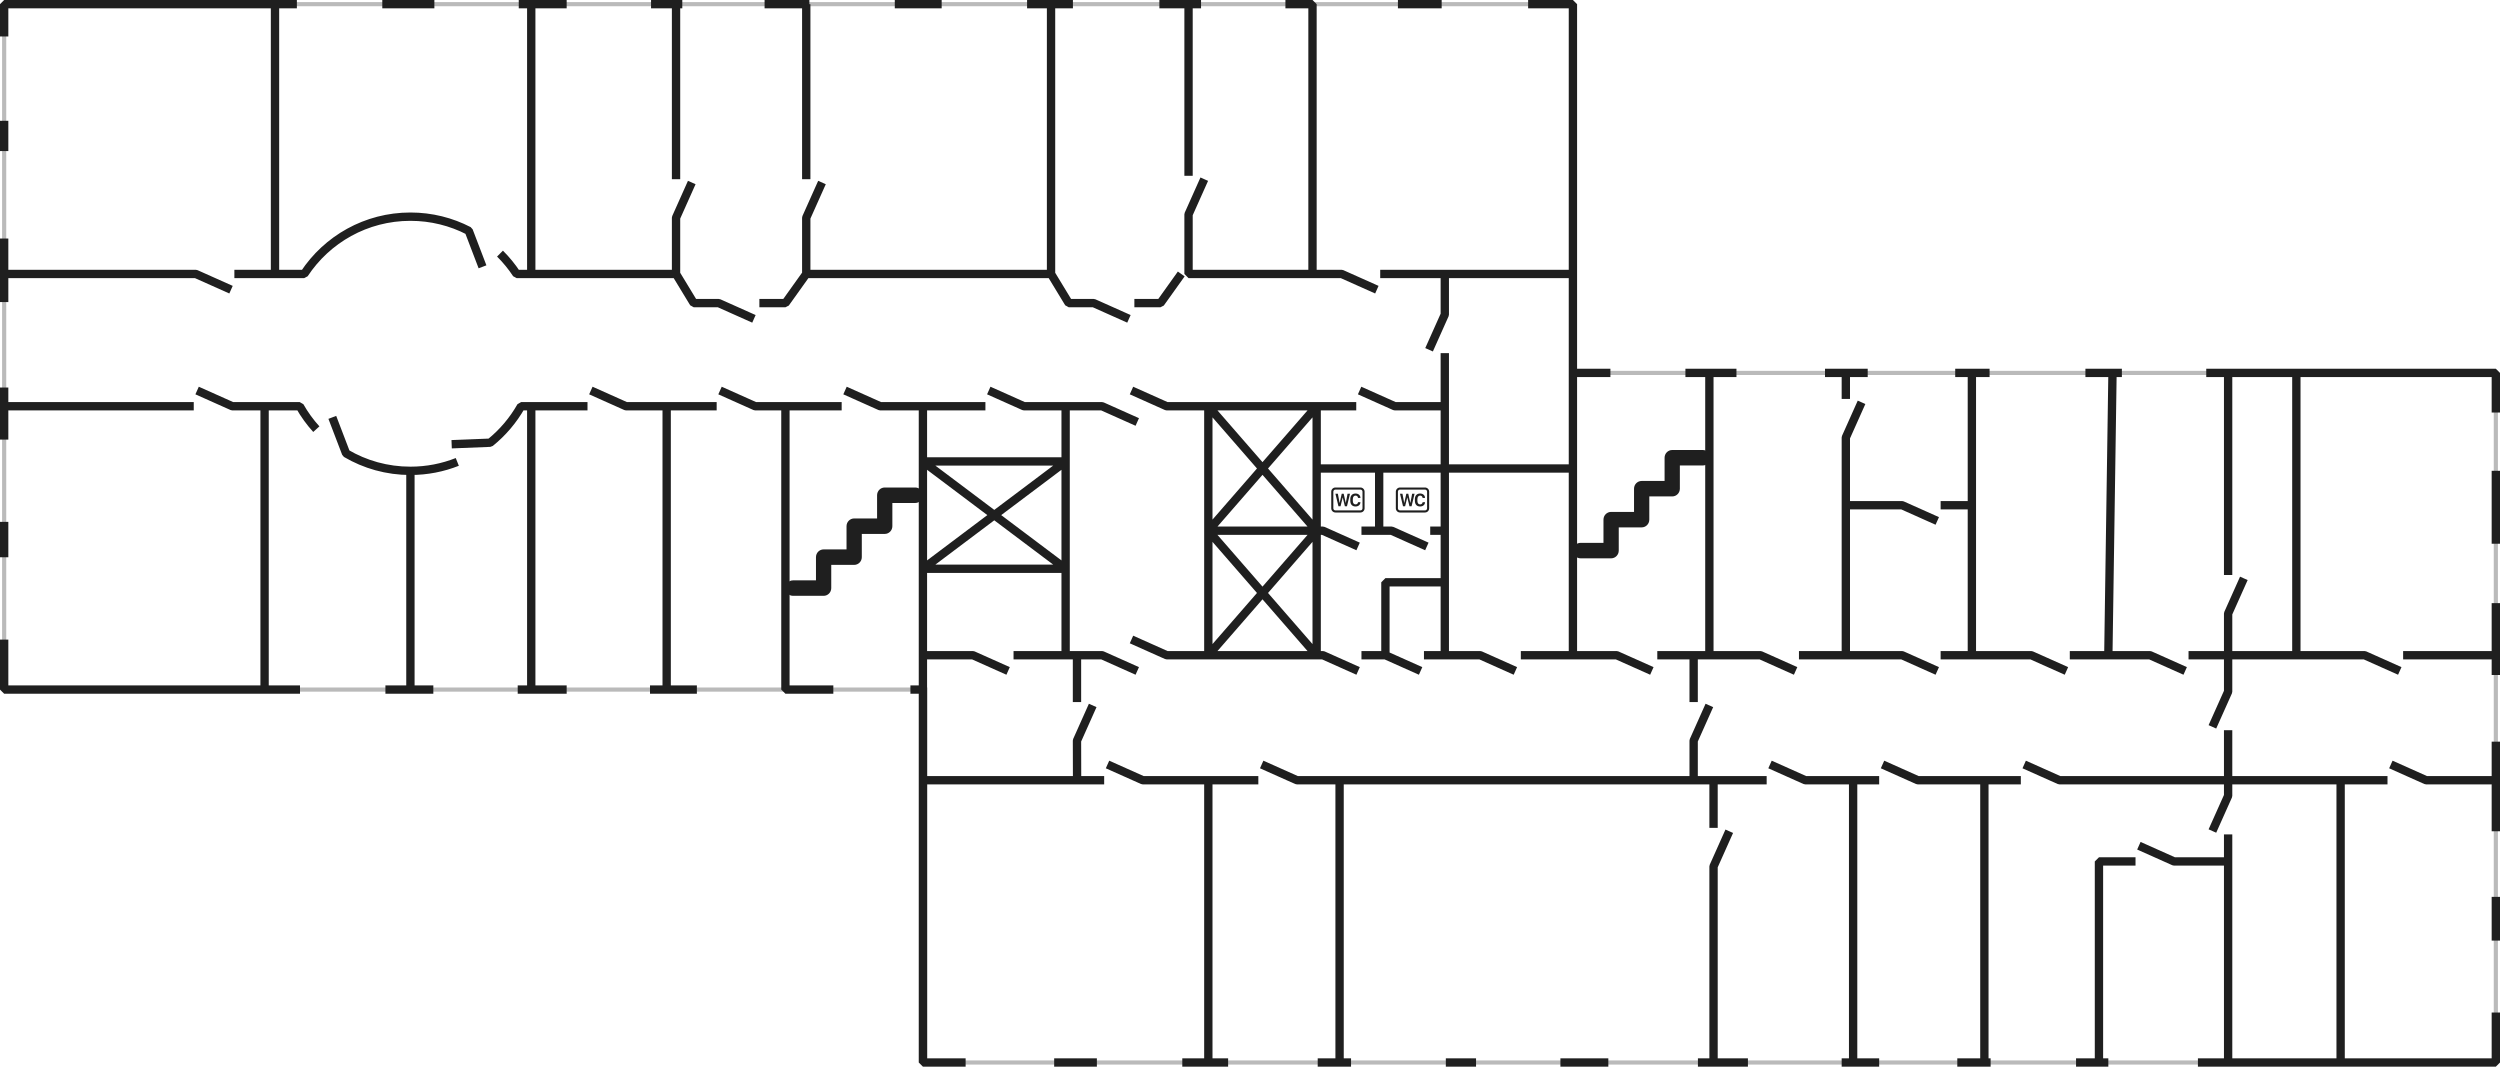 <?xml version="1.0" encoding="UTF-8"?> <svg xmlns="http://www.w3.org/2000/svg" width="1200" height="512" viewBox="0 0 1200 512" fill="none"> <path d="M799 219.714C799 217.66 800.639 216 802.667 216H817.333C819.361 216 821 217.66 821 219.714C821 221.769 819.361 223.429 817.333 223.429H806.333V234.571C806.333 236.626 804.695 238.286 802.667 238.286H791.667V249.429C791.667 251.483 790.028 253.143 788 253.143H777V264.286C777 266.34 775.361 268 773.333 268H758.667C756.639 268 755 266.34 755 264.286C755 262.231 756.639 260.571 758.667 260.571H769.667V249.429C769.667 247.374 771.305 245.714 773.333 245.714H784.333V234.571C784.333 232.517 785.972 230.857 788 230.857H799V219.714Z" fill="#1F1F1F"></path> <path d="M421 237.714C421 235.66 422.639 234 424.667 234H439.333C441.361 234 443 235.66 443 237.714C443 239.769 441.361 241.429 439.333 241.429H428.333V252.571C428.333 254.626 426.695 256.286 424.667 256.286H413.667V267.429C413.667 269.483 412.028 271.143 410 271.143H399V282.286C399 284.34 397.361 286 395.333 286H380.667C378.639 286 377 284.34 377 282.286C377 280.231 378.639 278.571 380.667 278.571H391.667V267.429C391.667 265.374 393.305 263.714 395.333 263.714H406.333V252.571C406.333 250.517 407.972 248.857 410 248.857H421V237.714Z" fill="#1F1F1F"></path> <path d="M754.853 179V136.5V2H625.892H378.426H256.934H130.463H2V136.5V195L2 331H129.467H256.934H321.664H378.426H444.152V510H580.581H643.319H713.027H820.08H885.307H951.53H1129.79H1198V374.5V179H943.564H885.307H820.08H754.853ZM754.853 179V195" stroke="#BABABA" stroke-width="2"></path> <path d="M443 331V314.5M443 331H437M443 331V374.5M755 131.5V2H733.5M755 131.5V179M755 131.5H693.5M755 179H773M755 179V224.875M132 131.5V2M132 131.5H112.5M132 131.5H146.014C156.92 114.934 175.683 104 197 104C207.094 104 216.615 106.452 225 110.792L231.606 128.072M255 2V131.5M255 2H249M255 2H272M255 131.5H247.986C245.663 127.972 242.984 124.699 240 121.733M255 131.5H324.5M387 2H367M387 2H388.5M387 2V86M387 131.5H504.5M387 131.5L377 145.5H364.5M387 131.5V104.5L394.548 87.61M127 331H144M127 331V195M127 331H2V307M127 195H111.5L94.61 187.452M127 195H143.875C146.118 198.964 148.792 202.652 151.833 206M443 314.5H467L483.89 322.048M443 314.5V292V273M255 195H250.125C246.315 201.734 241.261 207.671 235.275 212.5L216.79 213.237M255 195L282 195M255 195V331M255 331H248.5M255 331H272M377 195V331H400M377 195H362.5L345.61 187.452M377 195H404M517 374.5H530M517 374.5L516.952 355.5L524.5 338.61M517 374.5H443M1198 374.5H1164.5L1147.61 366.952M1198 374.5V399M1198 374.5V356M946.5 314.5V179M946.5 314.5H931.5M946.5 314.5H975L991.89 322.048M946.5 179H955M946.5 179H938.5M886 179H896.5M886 179H876M886 179V191.5M886 314.5H863.5M886 314.5H913L929.89 322.048M886 314.5V242.5M820.5 179V314.5M820.5 179H833.5M820.5 179H809M820.5 314.5H845L861.89 322.048M820.5 314.5H795.5M952.5 374.5V510M952.5 374.5H970M952.5 374.5H920.5L903.61 366.952M952.5 510H939.5M952.5 510H955.5M822.5 374.5H848M822.5 374.5V397.39M822.5 374.5H812.952M580 374.5V510M580 374.5H548.5L531.61 366.952M580 374.5H604M580 510H567.5M580 510H589.5M632 314.5H580M632 314.5H635L651.89 322.048M632 314.5V254.75M632 314.5L606 284.625M580 314.5H560L543.11 306.952M580 314.5V254.75M580 314.5L606 284.625M580 195H632M580 195V254.75M580 195L606 224.875M580 195H560L543.11 187.452M632 195H651M632 195L606 224.875M632 195V224.875M511.5 314.5V273M511.5 314.5H529L545.89 322.048M511.5 314.5H486.5M320 195H344M320 195L300.5 195L283.61 187.452M320 195V331M320 331H312M320 331H334.5M2 131.5V114.5M2 131.5V145M2 131.5H94L110.89 139.048M2 195V186M2 195V211M2 195H93M511.5 273H443M511.5 273V221.5M511.5 273L477.25 247.25M443 273V221.5M443 273L477.25 247.25M511.5 195V221.5M511.5 195H491.5L474.61 187.452M511.5 195H529L545.89 202.548M511.5 221.5H443M511.5 221.5L477.25 247.25M443 221.5V195M443 221.5L477.25 247.25M443 195H473M443 195H422.5L405.61 187.452M2 17.5V2H142.5M2 72.5V58M2 267.5V250.5M183.5 2H208.5M312.5 2H324.5M327.5 2H324.5M429.5 2H452M493 2H515M556.5 2H570.5M576.5 2H570.5M617 2H630V131.5M208 331H185M463.5 510H443V374.5M526.5 510H517H506M643 510H632.5M643 510H648.5M643 510V374.5M694 510H699H708.5M772 510H764.5H749M822.5 510H815M822.5 510H839M822.5 510V415.89L830.048 399M884 510H889.5M902 510H889.5M1012 510H1007.5M996.5 510H1007.5M1055 510H1069.5M1059 179H1102.25M1001 179H1014M1018.5 179H1014M671 2H692M652.61 187.452L669.5 195H693.5M605.61 366.952L622.5 374.5H643M849.61 366.952L866.5 374.5H889.5M971.61 366.952L988.5 374.5H1069.5M1061.95 348.89L1069.5 332V314.5M660.89 139.048L644 131.5H630M662.5 131.5H693.5M643 374.5H812.952M1146 374.5H1123.5M755 314.5V224.875M755 314.5H776L792.89 322.048M755 314.5H730M1069.5 350.5V374.5M693.5 195V224.875M693.5 195V169.5M693.5 314.5H683.5M693.5 314.5V279.5M693.5 314.5H710.5L727.39 322.048M653.5 314.5H665M632 254.75H580M632 254.75L606 224.875M632 254.75L606 284.625M632 254.75H635L651.89 262.298M632 254.75V224.875M580 254.75L606 224.875M580 254.75L606 284.625M693.5 254.75V224.875M693.5 254.75V279.5M693.5 254.75H686.5M1198 451.5V430.5M1198 486V510H1171.5H1123.5M1198 324V289.5M1198 261V226M1198 198V179H1102.25M324.5 2V86M324.5 131.5L333 145.5H345L361.89 153.048M324.5 131.5V104.5L332.048 87.61M504.5 2V131.5M504.5 131.5L513 145.5H525L541.89 153.048M570.5 2V84.39M578.048 86L570.5 102.89V131.5H630M693.5 224.875H755M693.5 224.875H662M662 254.75H653.5M662 254.75H668L684.89 262.298M662 254.75V224.875M681.89 322.048L665 314.5M665 314.5V279.5H693.5M632 224.875H662M889.5 510V374.5M889.5 374.5C894.5 374.5 901.6 374.5 902 374.5M1007.5 510V413.5H1025.05M1123.5 374.5H1069.5M1123.5 374.5V510M1123.5 510H1069.5M1069.5 374.5V382L1061.95 398.89M993.5 314.5H1012M1048.89 322.048L1032 314.5H1012M1050.5 314.5H1069.5M1151.89 322.048L1135 314.5H1102.25M1153.5 314.5H1198M1012 314.5L1014 179M1077.05 277.61L1069.5 294.5V314.5M1069.5 179V276M1069.5 314.5H1102.25M197 226V329.5M197 226C185.73 226 175.173 222.943 166.114 217.614L159.508 200.334M197 226C204.946 226 212.538 224.481 219.5 221.716M544.5 145.5H557L567 131.5M693.5 131.5V151L685.952 167.89M820.5 338.61L812.952 355.5V374.5M812.952 314.5V337M516.952 314.5V337M1026.66 405.952L1043.55 413.5H1069.5M1069.5 413.5V510M1069.5 413.5V400.5M1102.25 314.5V179M893.548 193.11L886 210V242.5M929.89 250.048L913 242.5H886M931.5 242.5H946.5" stroke="#1F1F1F" stroke-width="4" stroke-linejoin="bevel"></path> <path d="M649.348 239.643C649.348 238.531 649.836 237.889 650.666 237.889C651.348 237.889 651.805 238.359 651.853 238.997H653V238.887C652.947 237.7 651.976 236.887 650.658 236.887C649.054 236.887 648.14 237.937 648.14 239.638V240.385C648.14 242.085 649.045 243.115 650.658 243.115C651.972 243.115 652.943 242.323 653 241.176V241.062H651.853C651.805 241.677 651.356 242.112 650.666 242.112C649.827 242.112 649.348 241.492 649.348 240.385V239.643ZM643.457 243L644.477 238.816H644.522L645.542 243H646.548L648 237.001H646.818L645.998 241.356H645.942L644.97 237.001H644.03L643.058 241.356H643.005L642.178 237.001H641L642.452 243H643.457Z" fill="#1F1F1F"></path> <path d="M653 235C653.265 235 653.52 235.105 653.707 235.293C653.895 235.48 654 235.735 654 236V244C654 244.265 653.895 244.52 653.707 244.707C653.52 244.895 653.265 245 653 245H641C640.735 245 640.48 244.895 640.293 244.707C640.105 244.52 640 244.265 640 244V236C640 235.735 640.105 235.48 640.293 235.293C640.48 235.105 640.735 235 641 235H653ZM641 234C640.47 234 639.961 234.211 639.586 234.586C639.211 234.961 639 235.47 639 236V244C639 244.53 639.211 245.039 639.586 245.414C639.961 245.789 640.47 246 641 246H653C653.53 246 654.039 245.789 654.414 245.414C654.789 245.039 655 244.53 655 244V236C655 235.47 654.789 234.961 654.414 234.586C654.039 234.211 653.53 234 653 234H641Z" fill="#1F1F1F"></path> <path d="M680.348 239.643C680.348 238.531 680.836 237.889 681.666 237.889C682.348 237.889 682.805 238.359 682.853 238.997H684V238.887C683.947 237.7 682.976 236.887 681.658 236.887C680.054 236.887 679.14 237.937 679.14 239.638V240.385C679.14 242.085 680.045 243.115 681.658 243.115C682.972 243.115 683.943 242.323 684 241.176V241.062H682.853C682.805 241.677 682.356 242.112 681.666 242.112C680.827 242.112 680.348 241.492 680.348 240.385V239.643ZM674.457 243L675.477 238.816H675.522L676.542 243H677.548L679 237.001H677.818L676.998 241.356H676.942L675.97 237.001H675.03L674.058 241.356H674.005L673.178 237.001H672L673.452 243H674.457Z" fill="#1F1F1F"></path> <path d="M684 235C684.265 235 684.52 235.105 684.707 235.293C684.895 235.48 685 235.735 685 236V244C685 244.265 684.895 244.52 684.707 244.707C684.52 244.895 684.265 245 684 245H672C671.735 245 671.48 244.895 671.293 244.707C671.105 244.52 671 244.265 671 244V236C671 235.735 671.105 235.48 671.293 235.293C671.48 235.105 671.735 235 672 235H684ZM672 234C671.47 234 670.961 234.211 670.586 234.586C670.211 234.961 670 235.47 670 236V244C670 244.53 670.211 245.039 670.586 245.414C670.961 245.789 671.47 246 672 246H684C684.53 246 685.039 245.789 685.414 245.414C685.789 245.039 686 244.53 686 244V236C686 235.47 685.789 234.961 685.414 234.586C685.039 234.211 684.53 234 684 234H672Z" fill="#1F1F1F"></path> </svg> 